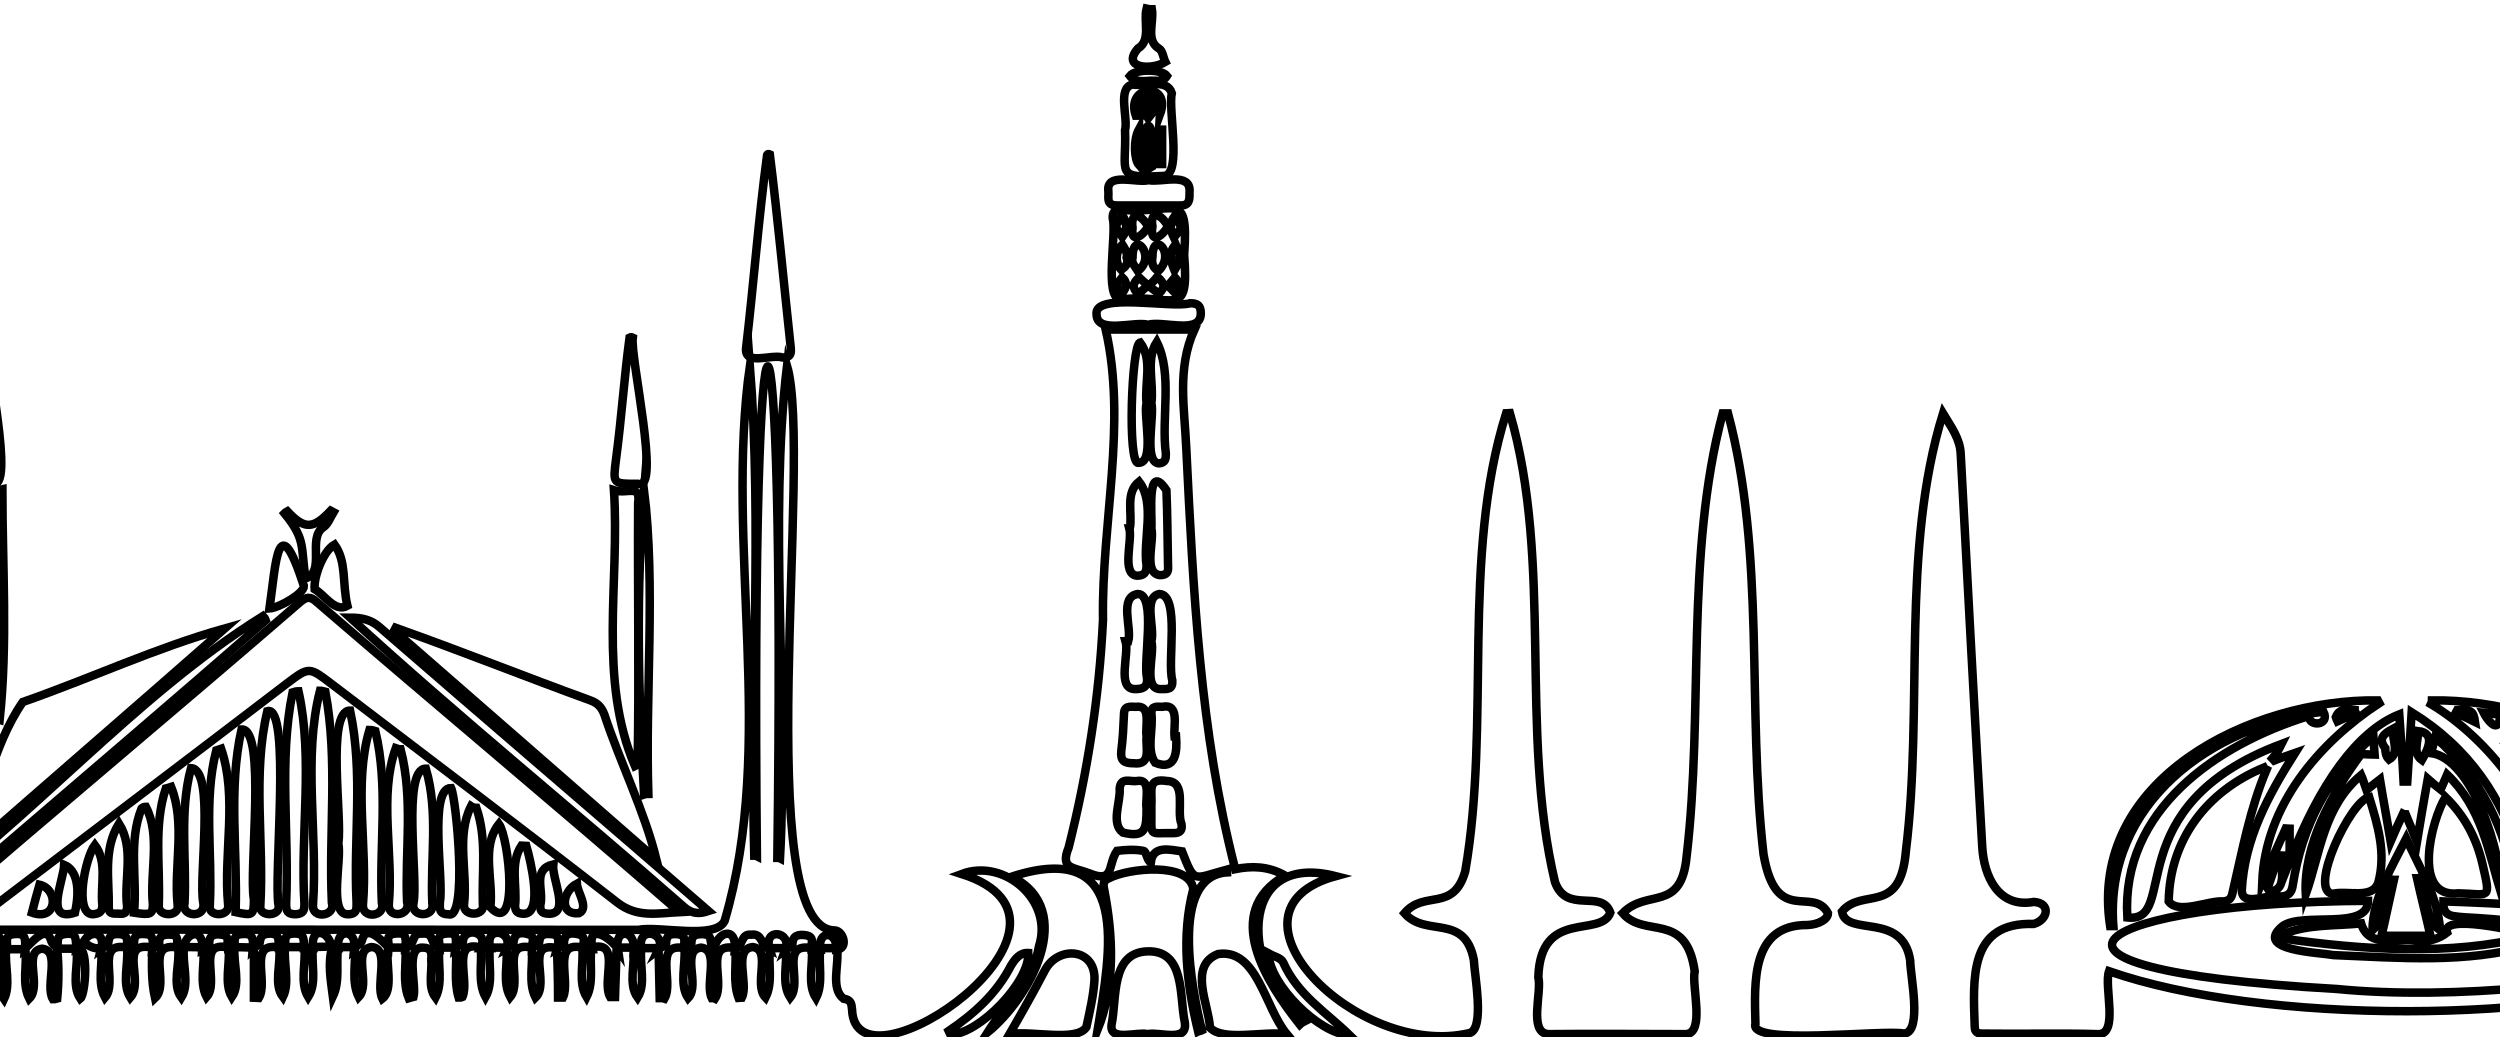 <svg width="294" height="122" viewBox="0 0 294 122" fill="none" xmlns="http://www.w3.org/2000/svg">
<path d="M-23.736 111.627C-23.609 108.783 -25.695 109.731 -26.453 111.69C-27.464 107.203 -22.977 111.374 -22.345 106.634C-17.352 86.221 -22.724 63.658 -20.007 42.992C-17.921 60.941 -20.007 81.86 -19.312 100.757C-19.122 100.757 -18.996 100.757 -18.806 100.757C-19.817 24.095 -15.836 24.158 -16.594 100.757C-16.468 100.757 -16.341 100.757 -16.215 100.757C-15.899 82.05 -16.215 63.279 -16.088 44.572C-15.962 42.234 -14.635 42.866 -15.14 44.572C-13.687 55.632 -18.932 106.698 -10.906 109.352C17.787 109.289 46.416 109.352 75.046 109.352C77.511 108.846 84.21 110.553 85.221 108.278C91.352 87.485 85.221 64.164 88.192 42.929C89.645 61.826 88.192 81.481 88.697 100.63C88.824 100.63 88.887 100.63 89.013 100.694C88.255 22.958 92.426 24.727 91.415 100.883C91.541 100.883 91.604 100.883 91.731 100.946C92.742 81.923 90.404 61.257 92.552 42.992C95.649 53.483 88.065 109.415 98.177 109.415C99.188 109.478 99.82 111.564 98.367 111.69C98.493 109.415 96.091 109.352 96.471 111.69C96.091 111.69 95.776 111.69 95.396 111.69C95.333 111.058 95.902 110.174 94.764 109.984C93.88 109.858 93.184 109.984 93.184 111.122C93.184 111.311 92.615 111.501 92.363 111.69C93.184 109.478 89.645 109.036 90.53 111.69C89.392 111.122 89.708 109.731 88.318 109.921C87.117 109.794 87.433 111.185 86.422 111.627C86.612 108.846 84.336 109.542 83.957 111.69C83.262 110.869 84.02 109.921 82.63 109.858C81.808 109.858 81.303 109.984 81.303 110.995C81.303 111.185 80.797 111.374 80.481 111.564C80.355 110.869 80.86 109.984 79.66 109.858C78.775 109.794 78.332 109.984 78.332 110.995C78.332 111.185 77.764 111.374 77.448 111.627C78.332 109.794 75.362 108.91 75.362 111.058C75.362 111.248 74.793 111.374 74.54 111.564C74.667 109.289 72.265 109.162 72.644 111.564C71.76 110.237 68.979 108.404 69.674 111.627C69.295 111.627 68.916 111.627 68.536 111.564C68.536 110.932 69.042 110.11 67.968 109.858C67.083 109.668 66.324 109.731 66.324 110.995C66.324 111.185 65.819 111.374 65.503 111.564C65.692 110.869 65.882 109.921 64.871 109.858C64.176 109.794 63.48 109.794 63.417 110.806C63.417 111.058 62.848 111.311 62.532 111.501C62.532 110.932 63.038 110.11 62.09 109.858C61.268 109.605 60.447 109.668 60.384 110.932C60.384 111.122 59.878 111.311 59.562 111.501C60.384 109.415 56.908 108.783 57.666 111.501C57.287 111.501 56.908 111.501 56.528 111.501C57.54 109.478 54.506 108.973 54.443 110.742C54.443 110.995 53.874 111.248 53.558 111.501C53.748 109.984 53.558 109.668 52.42 109.794C51.22 109.921 51.725 110.806 51.725 111.501C50.398 110.932 51.22 109.668 49.64 109.794C48.249 109.731 49.008 110.995 47.68 111.501C47.807 109.984 47.617 109.668 46.48 109.794C45.216 109.921 45.784 110.806 45.721 111.438C44.963 110.679 43.067 108.53 42.561 110.616C42.498 110.932 41.992 111.185 41.676 111.501C41.929 109.226 39.464 109.162 39.78 111.501C39.528 111.501 39.275 111.438 39.022 111.438C38.643 109.289 36.494 108.973 36.81 111.501C36.431 111.501 36.115 111.501 35.736 111.501C35.799 109.984 35.546 109.731 34.408 109.794C33.208 109.921 33.65 110.806 33.523 111.501C33.271 111.501 33.018 111.501 32.765 111.501C32.702 110.806 33.018 109.858 31.88 109.794C31.122 109.794 30.616 109.921 30.553 110.869C30.553 111.122 29.984 111.311 29.732 111.564C29.858 110.047 29.542 109.731 28.341 109.858C27.204 109.984 27.772 110.932 27.52 111.501C27.267 111.501 27.014 111.501 26.761 111.564C26.635 110.932 27.14 110.047 26.066 109.921C25.244 109.794 24.549 109.921 24.612 111.058C24.612 111.248 24.107 111.438 23.791 111.627C23.98 108.973 21.768 109.605 21.579 111.564C21.326 111.564 21.073 111.564 20.884 111.564C20.694 110.932 21.2 109.984 20.125 109.921C19.304 109.858 18.608 109.984 18.735 111.058C18.735 111.185 18.229 111.374 17.913 111.564C17.976 110.869 18.166 109.921 17.155 109.858C16.396 109.794 15.764 109.794 15.764 110.869C15.764 111.058 15.259 111.311 14.943 111.564C14.88 110.869 15.259 109.984 14.121 109.858C13.3 109.794 12.794 109.921 12.731 110.932C12.731 111.185 12.162 111.374 11.909 111.564C12.415 109.668 10.708 109.226 9.824 110.742C10.456 111.311 11.088 111.627 11.909 111.501C12.099 113.397 11.403 115.546 12.351 117.315C13.931 115.482 11.088 110.679 14.943 111.438C15.132 113.334 14.311 115.672 15.322 117.315C17.028 115.356 13.805 110.616 17.913 111.438C17.85 113.397 17.787 115.356 18.229 117.378C20.062 115.672 16.902 110.679 20.947 111.438C21.2 113.334 20.188 115.735 21.326 117.315C22.337 115.672 21.389 113.334 21.642 111.374C22.4 111.374 23.159 111.374 23.917 111.438C24.107 113.334 23.412 115.546 24.296 117.252C25.876 115.482 22.969 110.553 26.887 111.438C27.077 113.334 26.319 115.609 27.267 117.252C28.341 115.672 27.393 113.27 27.583 111.374C28.341 111.374 29.1 111.438 29.858 111.438C29.858 113.397 29.858 115.356 29.858 117.315C30.048 117.315 30.237 117.378 30.427 117.378C31.628 115.419 29.1 110.679 32.828 111.438C33.081 113.334 32.133 115.735 33.271 117.252C34.092 115.546 33.334 113.334 33.523 111.374C34.282 111.374 35.04 111.374 35.799 111.374C35.988 113.334 35.23 115.546 36.241 117.252C37.316 115.546 36.557 113.334 36.81 111.374C37.568 111.374 38.327 111.311 39.085 111.311C38.516 113.27 38.896 115.23 39.148 117.189C40.033 115.293 39.464 113.27 39.78 111.374C40.412 111.374 41.108 111.374 41.74 111.374C41.866 113.334 41.297 115.419 42.182 117.252C43.636 115.735 41.36 111.69 43.699 111.374C45.911 111.501 44.141 115.798 44.963 117.442C46.353 116.367 45.279 113.144 45.658 111.438C46.353 111.438 46.985 111.438 47.68 111.438C47.807 113.397 47.301 115.482 48.06 117.378C48.249 117.315 48.439 117.315 48.628 117.252C49.008 115.798 47.617 111.374 49.703 111.438C50.777 111.438 50.777 112.133 50.714 112.828C50.84 114.345 50.272 116.051 51.22 117.315C52.104 115.546 51.472 113.397 51.662 111.438C52.294 111.438 52.989 111.438 53.621 111.438C53.748 113.397 53.368 115.419 53.937 117.315C54.064 117.315 54.253 117.315 54.38 117.252C55.264 115.293 52.989 110.426 56.528 111.438C56.718 113.334 56.149 115.482 57.097 117.252C58.045 115.546 57.413 113.334 57.603 111.438C58.235 111.438 58.867 111.438 59.562 111.438C59.752 113.334 59.056 115.482 60.004 117.252C61.521 115.419 58.74 110.616 62.532 111.438C62.722 113.334 62.09 115.546 62.975 117.315C64.744 115.609 61.584 110.616 65.503 111.501C65.566 113.46 65.629 115.356 65.629 117.315C65.819 117.315 66.008 117.315 66.198 117.315C67.146 115.356 64.871 110.616 68.473 111.438C68.663 113.397 67.968 115.546 68.979 117.252C69.864 115.482 69.295 113.397 69.548 111.438C73.15 110.49 70.685 115.356 71.76 117.252C71.949 117.252 72.139 117.252 72.328 117.252C72.392 115.293 72.455 113.334 72.518 111.438C73.15 111.438 73.845 111.438 74.477 111.438C74.73 113.334 73.845 115.735 74.983 117.315C75.994 115.672 75.172 113.46 75.425 111.501C76.247 111.501 76.816 111.501 77.448 111.501C77.511 113.46 77.511 115.419 77.574 117.378C77.764 117.378 77.953 117.378 78.143 117.442C79.28 115.482 76.816 110.806 80.481 111.501C80.671 113.397 79.849 115.735 80.924 117.378C82.377 115.862 80.039 111.754 82.44 111.438C84.652 111.69 82.883 115.735 83.704 117.378C83.831 117.378 83.957 117.378 84.084 117.442C85.348 115.482 82.693 110.742 86.485 111.501C86.612 113.46 86.169 115.546 86.864 117.378C86.991 117.378 87.117 117.315 87.244 117.315C88.065 115.672 86.169 111.627 88.508 111.374C90.783 111.627 88.571 115.798 90.024 117.315C90.909 115.546 90.34 113.46 90.53 111.501C91.162 111.501 91.794 111.501 92.426 111.501C92.616 113.397 91.857 115.609 92.932 117.315C94.448 115.419 91.604 110.806 95.46 111.501C95.649 113.46 94.891 115.672 95.965 117.378C96.85 115.609 96.218 113.46 96.471 111.501C97.103 111.501 97.798 111.501 98.43 111.501C98.746 113.334 97.608 116.178 99.188 117.442C100.073 117.568 100.136 118.01 100.2 118.706C100.579 129.576 131.104 108.53 113.092 102.779C118.148 100.883 123.9 105.939 122.193 111.248C121.498 115.419 118.212 118.137 116.126 121.423C121.056 117.442 126.87 107.014 118.97 103.095C133.19 98.482 130.599 111.88 129.082 121.107C131.168 115.862 130.915 110.047 129.84 104.549C129.714 103.917 129.777 103.538 130.409 103.285C132.684 102.084 139.889 101.326 140.332 104.549C138.878 110.11 139.573 115.798 140.9 121.297C141.027 121.234 141.216 121.234 141.343 121.17C140.205 116.557 137.424 103.032 144.313 102.59C144.313 102.463 144.25 102.4 144.25 102.274C140.268 103.348 140.521 103.98 139.004 100.125C137.614 99.935 135.592 99.366 135.339 101.389C134.896 101.326 134.833 100.062 134.454 100.062C133.443 99.872 132.368 99.935 131.357 100.062C130.22 101.705 131.104 103.917 128.134 102.716C126.175 101.958 124.658 102.21 125.669 99.682C127.881 90.898 129.272 81.986 129.714 72.886C129.524 61.573 132.558 49.818 130.03 38.758C133.38 38.758 136.919 38.758 140.458 38.758C138.372 43.371 139.32 48.111 139.51 52.788C140.332 69.41 141.09 86.031 145.261 102.21C147.157 101.831 149.116 101.831 151.139 102.969C143.555 107.266 148.99 115.609 152.845 120.475C152.972 120.349 153.161 120.222 153.288 120.159C146.083 114.534 145.198 99.998 157.08 103.032C142.291 107.077 159.544 124.646 172.816 121.486C174.649 120.981 173.385 114.598 173.322 112.891C172.248 107.33 167.697 110.3 165.169 107.393C167.508 104.612 170.92 107.33 172.311 102.463C175.344 84.894 171.805 65.618 177.114 48.617C177.24 48.617 177.43 48.554 177.556 48.554C182.676 66.186 178.631 85.905 182.865 103.727C184.256 107.582 188.364 104.486 189.375 107.33C188.237 110.363 181.159 106.761 180.906 114.914C181.348 116.683 179.705 121.486 182.107 121.613C187.479 121.55 192.851 121.613 198.223 121.613C200.561 121.55 198.918 115.988 199.297 114.218C198.286 107.077 193.42 110.426 190.828 107.393C193.736 104.422 197.717 107.393 198.349 100.694C200.372 83.503 198.16 65.302 202.584 48.617C202.773 48.617 202.963 48.617 203.216 48.617C207.64 65.238 205.428 83.314 207.387 100.441C208.84 109.036 213.201 104.106 214.971 107.393C214.971 108.088 213.896 108.72 212.569 108.783C205.933 108.72 206.312 115.482 206.439 120.412C205.617 123.003 221.48 121.044 223.945 121.55C226.094 121.297 224.64 114.724 224.64 112.954C223.756 107.14 217.12 110.237 216.614 107.203C219.016 104.296 223.503 107.772 224.135 100.062C226.22 83.124 223.503 64.796 228.496 48.617C229.444 50.197 230.518 51.587 230.581 53.42C231.403 68.778 232.224 84.198 233.109 99.556C233.299 103.032 235.005 106.824 239.176 106.066C241.199 106.192 240.883 108.151 239.176 108.657C231.529 108.404 232.035 115.04 232.224 120.728C232.224 121.613 232.856 121.55 233.425 121.55C237.849 121.613 242.273 121.486 246.697 121.613C249.225 121.739 247.392 115.988 248.024 114.218C265.973 120.475 300.164 120.538 317.987 114.092C317.987 115.988 317.987 117.821 317.987 119.717C317.987 121.613 317.987 121.613 319.946 121.613C330.627 121.613 341.308 121.613 351.988 121.613C351.988 124.33 351.988 126.922 351.988 129.576C48.755 129.576 -254.416 129.576 -557.776 129.576C-557.333 127.617 -558.976 121.802 -556.512 121.613C-546.968 121.55 -537.425 121.55 -527.819 121.613C-526.555 121.613 -526.176 121.17 -526.112 119.97C-525.48 111.501 -524.785 103.032 -524.153 94.5C-523.458 92.351 -524.343 81.544 -522.257 81.734C-520.614 81.481 -521.056 82.429 -520.361 83.566C-519.224 81.354 -519.919 81.67 -517.707 81.734C-517.264 82.302 -517.264 82.934 -517.012 83.566C-516.759 82.05 -515.368 81.165 -514.104 82.366C-513.978 82.682 -514.041 83.314 -513.599 83.63C-513.409 83.503 -513.093 83.314 -513.156 83.187C-513.22 81.228 -511.892 81.797 -510.755 81.86C-510.755 82.555 -510.692 83.124 -510.186 83.566C-509.238 82.618 -510.186 81.544 -508.29 81.734C-505.888 82.302 -508.353 87.611 -506.394 89.191C-505.383 88.37 -506.078 87.106 -504.498 87.295C-503.044 87.106 -503.55 88.243 -502.855 89.128C-502.096 88.18 -502.665 87.106 -501.085 87.295C-499.695 86.979 -500.011 88.243 -499.442 89.128C-498.557 88.117 -499.252 87.106 -497.546 87.295C-496.219 87.042 -496.661 88.37 -496.029 89.128C-495.271 88.306 -495.65 87.042 -494.196 87.295C-492.869 87.042 -493.122 88.306 -492.49 89.128C-491.668 88.117 -492.364 87.106 -490.72 87.295C-489.267 87.042 -489.899 88.37 -489.14 89.191C-488.129 88.686 -489.14 87.232 -487.624 87.358C-486.739 87.422 -485.791 87.232 -485.728 88.559C-485.159 83.693 -488.445 70.042 -479.724 76.109C-479.218 76.488 -479.092 77.246 -479.218 77.815C-478.712 83.187 -485.222 74.908 -485.159 80.343C-485.032 83.124 -485.096 85.905 -484.906 88.749C-484.59 87.358 -483.768 87.232 -482.568 87.422C-482.315 88.054 -482.125 88.559 -481.872 89.191C-481.493 87.674 -480.229 86.916 -478.902 87.927C-478.902 88.306 -478.712 88.875 -478.333 89.254C-477.512 88.433 -478.27 87.232 -476.627 87.358C-475.173 87.232 -475.742 88.433 -474.984 89.254C-474.036 88.306 -474.857 87.232 -473.088 87.422C-471.697 87.232 -472.14 88.496 -471.444 89.254C-470.749 88.496 -471.192 87.169 -469.801 87.422C-468.221 87.232 -468.916 88.433 -468.032 89.254C-467.4 88.37 -467.779 87.169 -466.388 87.422C-464.808 87.169 -465.377 88.496 -464.492 89.318C-462.407 87.864 -465.124 82.113 -462.533 81.86C-460.89 81.67 -461.522 82.745 -460.764 83.693C-459.942 82.745 -460.448 81.607 -458.868 81.86C-457.414 81.67 -457.983 82.934 -457.288 83.693C-456.592 82.871 -457.098 81.67 -455.644 81.86C-454.191 81.67 -454.633 82.871 -453.875 83.756C-453.18 82.998 -453.622 81.67 -452.295 81.923C-450.588 81.797 -451.284 82.682 -450.525 83.756C-450.336 83.503 -450.02 83.25 -450.02 82.998C-450.146 81.354 -447.302 81.607 -447.618 83.124C-446.607 95.701 -445.722 108.341 -444.584 120.918C-443.51 122.624 -440.603 121.423 -438.833 121.739C-434.536 120.728 -439.971 115.293 -432.64 115.672C-425.056 115.798 -417.472 115.735 -409.951 115.735C-405.653 115.419 -408.56 120.349 -405.464 121.739C-406.222 117.884 -408.687 114.282 -408.181 110.047C-408.371 107.772 -400.155 109.478 -398.259 108.973C-395.604 108.846 -397.943 119.338 -396.868 121.613C-396.742 121.613 -396.616 121.613 -396.489 121.613C-395.857 103.601 -396.742 85.146 -396.426 67.324C-394.72 68.588 -394.593 69.157 -395.352 70.547C-395.92 72.949 -395.478 75.414 -395.604 78.005C-391.307 78.321 -386.946 78.005 -382.648 78.068C-381.005 78.068 -381.005 78.005 -381.005 76.425C-381.195 75.098 -381.005 73.518 -379.678 72.886C-377.529 72.38 -377.972 75.73 -377.845 77.057C-378.793 79.079 -365.016 77.878 -363.246 77.878C-363.372 75.477 -362.993 73.012 -363.372 70.737C-364.573 69.473 -363.941 68.462 -362.93 67.45C-361.476 68.651 -361.413 68.967 -362.235 70.547C-362.74 87.422 -362.551 104.549 -362.361 121.486C-362.235 121.486 -362.045 121.486 -361.919 121.486C-361.034 119.211 -363.246 108.404 -360.528 108.846C-358.632 109.352 -350.669 107.709 -350.669 109.858C-350.985 111.69 -350.164 114.092 -351.301 115.609C-353.071 116.999 -352.376 119.464 -353.26 121.36C-350.29 120.854 -353.324 115.356 -349.152 115.609C-341 115.609 -332.847 115.609 -324.694 115.609C-320.144 115.419 -323.683 121.17 -319.764 121.613C-317.995 121.234 -313.002 122.877 -313.128 120.286C-313.192 116.304 -313.065 112.322 -313.128 108.404C-313.318 106.634 -311.928 106.887 -310.664 106.95C-307.756 107.456 -309.968 104.422 -307.946 104.422C-302.448 105.054 -307.63 101.452 -303.206 101.389C-303.332 100.251 -304.28 98.734 -302.321 98.861C-301.752 97.976 -301.31 97.344 -300.868 96.649C-302.068 96.143 -302.005 96.206 -301.12 95.322C-301.436 91.403 -300.236 86.979 -301.626 83.25C-304.028 80.912 -302.384 75.919 -303.143 72.696C-304.028 70.358 -306.366 69.346 -306.935 66.629C-305.102 67.071 -303.712 67.387 -302.321 67.766C-302.258 67.64 -302.132 67.577 -302.068 67.45C-302.574 66.566 -303.016 65.681 -303.522 64.796C-303.206 64.543 -302.89 64.29 -302.637 64.038C-302.764 63.974 -302.89 63.974 -303.016 63.911C-303.206 61.889 -302.384 61.636 -300.552 61.32C-300.931 60.562 -301.247 59.803 -301.626 58.982C-300.488 58.539 -299.161 59.108 -298.529 57.654C-298.15 56.896 -297.076 56.959 -296.57 57.781C-296.128 58.476 -295.938 58.666 -295.053 58.223C-294.358 57.844 -293.284 58.034 -292.209 57.97C-293.789 45.204 -285.384 50.07 -282.16 39.326C-279.822 49.881 -271.29 44.698 -272.112 57.781C-271.859 58.16 -270.595 57.844 -269.963 58.16C-268.952 58.666 -268.32 58.476 -267.688 57.528C-265.855 56.833 -265.981 59.361 -263.516 58.918C-263.327 58.918 -263.137 59.045 -262.884 59.171C-266.171 63.09 -259.535 60.498 -261.873 64.038C-260.23 65.491 -262.379 66.376 -262.505 67.893C-260.925 67.577 -259.598 67.008 -258.018 67.008C-257.892 68.904 -259.851 70.042 -260.736 71.558C-262.189 74.529 -261.304 78.321 -261.747 81.607C-264.528 85.399 -262.821 89.697 -263.516 93.994C-264.464 96.206 -260.988 95.195 -263.58 97.028C-262.316 100.441 -260.42 97.85 -261.241 101.515C-257.323 101.705 -260.988 104.612 -258.018 104.675C-253.657 103.98 -256.944 107.203 -254.1 107.203C-251.319 107.203 -251.319 107.203 -251.319 109.921C-251.319 113.46 -251.256 116.999 -251.319 120.602C-251.508 122.687 -248.917 121.802 -247.653 121.866C-247.843 120.412 -246.073 120.286 -245.757 119.085C-244.683 117.505 -241.207 119.78 -240.764 117.505C-239.121 106.698 -237.415 95.89 -235.772 85.083C-235.392 82.998 -229.325 84.641 -227.429 84.135C-225.533 84.262 -227.872 87.169 -225.091 86.853C-218.644 86.79 -212.198 86.79 -205.752 86.853C-202.908 87.232 -205.436 83.946 -203.034 84.135C-200.822 84.767 -195.387 82.682 -194.944 85.589C-193.364 96.143 -191.721 106.698 -190.078 117.315C-189.952 118.263 -189.509 118.706 -188.498 118.579C-187.171 118.706 -185.528 118.01 -184.769 119.59C-184.39 120.349 -183.379 120.918 -183.126 121.929C-181.609 121.739 -175.542 123.13 -176.174 120.665C-176.616 110.363 -175.479 99.935 -176.174 89.76C-173.836 89.76 -171.434 89.76 -169.285 89.76C-169.475 91.34 -169.98 92.983 -169.791 94.5C-168.274 103.474 -170.549 113.397 -168.843 121.929C-167.642 117.505 -170.233 101.199 -167.516 99.177C-166.315 99.24 -166.568 100.378 -166.757 101.326C-166.315 101.326 -165.936 101.389 -165.493 101.389C-166.378 98.355 -162.712 98.229 -163.787 101.262C-163.281 101.326 -162.902 101.326 -162.396 101.389C-163.408 98.418 -159.552 98.229 -160.69 101.262C-160.184 101.326 -159.868 101.326 -159.426 101.389C-160.058 98.292 -156.708 98.355 -157.656 101.326C-157.151 101.326 -156.772 101.326 -156.266 101.326C-157.277 98.418 -153.548 98.355 -154.56 101.326C-154.054 101.326 -153.675 101.326 -153.548 101.326C-152.853 98.545 -151.905 98.292 -151.147 101.326C-151.084 101.326 -150.704 101.326 -150.578 101.326C-149.756 98.861 -149.061 98.229 -148.176 101.073C-148.303 101.199 -148.366 101.262 -148.492 101.389C-148.113 101.389 -147.671 101.452 -147.228 101.515C-147.924 98.482 -144.827 98.355 -145.396 101.389C-144.953 101.389 -144.574 101.389 -144.448 101.389C-143.752 98.798 -142.804 98.418 -142.109 101.136C-142.172 101.199 -142.299 101.326 -142.362 101.389C-141.983 101.452 -141.604 101.452 -141.161 101.515C-141.793 98.482 -138.38 98.418 -139.392 101.452C-138.886 101.452 -138.57 101.515 -138.191 101.515C-138.254 101.389 -138.38 101.326 -138.444 101.199C-137.496 98.545 -135.852 98.671 -136.232 101.389C-135.789 101.389 -135.41 101.389 -135.347 101.389C-134.525 98.608 -133.64 98.418 -132.882 101.389C-132.819 101.389 -132.44 101.389 -131.934 101.389C-132.756 98.482 -129.28 98.482 -130.228 101.452C-129.722 101.452 -129.343 101.515 -128.837 101.515C-129.785 98.482 -126.246 98.482 -127.131 101.452C-126.688 101.452 -126.309 101.452 -125.74 101.452C-126.309 100.378 -125.488 99.935 -124.856 99.24C-123.339 100.251 -123.971 101.831 -123.971 103.348C-123.908 109.478 -124.097 115.609 -123.908 121.739C-123.781 121.739 -123.655 121.739 -123.592 121.802C-123.465 110.174 -123.086 98.292 -123.718 86.726C-123.844 83.63 -124.982 82.176 -121.759 80.406C-120.368 81.418 -118.788 82.302 -119.736 84.262C-120.432 96.522 -120.242 109.478 -120.052 121.992C-119.926 121.992 -119.8 122.055 -119.673 122.055C-119.041 113.081 -119.736 103.79 -119.484 94.69C-119.357 93.11 -119.863 91.34 -118.409 90.266C-117.651 90.961 -117.082 91.34 -117.524 92.541C-117.019 92.541 -116.64 92.541 -116.576 92.541C-115.755 89.697 -114.87 89.634 -114.175 92.541C-114.112 92.541 -113.669 92.541 -113.543 92.541C-112.658 89.697 -112.026 89.634 -111.078 92.541C-111.015 92.541 -110.636 92.541 -110.13 92.541C-111.015 89.634 -107.539 89.634 -108.424 92.541C-107.981 92.541 -107.602 92.541 -107.476 92.541C-106.654 89.886 -106.085 89.76 -105.327 92.541C-105.2 92.541 -104.821 92.541 -104.695 92.541C-103.873 89.57 -103.178 89.76 -102.23 92.541C-102.167 92.541 -101.788 92.541 -101.661 92.541C-100.84 89.76 -99.955 89.507 -99.26 92.541C-99.196 92.541 -98.817 92.604 -98.438 92.604C-98.248 91.656 -98.817 90.266 -97.427 90.329C-96.352 90.392 -96.289 91.403 -96.732 92.478C-96.163 92.478 -95.784 92.478 -95.278 92.478C-95.72 91.53 -94.836 91.024 -94.457 90.266C-94.141 90.708 -93.508 91.087 -93.508 91.53C-93.192 101.705 -93.635 111.88 -93.382 122.055C-93.256 122.055 -93.129 122.055 -93.003 122.118C-92.687 110.237 -92.118 97.976 -93.319 86.094C-93.129 82.176 -94.33 82.998 -91.044 80.343C-90.096 81.607 -88.263 82.05 -88.895 84.072C-90.096 96.586 -89.211 109.352 -89.337 121.992C-89.211 121.992 -89.084 121.992 -88.958 121.992C-88.516 121.044 -89.653 90.771 -87.062 101.642C-86.62 101.642 -86.24 101.642 -85.798 101.642C-86.683 98.861 -82.954 98.608 -84.155 101.578C-83.586 101.642 -83.207 101.705 -83.144 101.705C-82.196 99.05 -81.311 98.482 -80.679 101.642C-80.616 101.642 -80.236 101.705 -79.731 101.768C-80.552 98.734 -77.013 98.671 -77.961 101.642C-77.456 101.642 -77.076 101.642 -76.95 101.642C-76.192 98.734 -75.307 98.861 -74.549 101.642C-74.422 101.642 -74.043 101.642 -73.916 101.642C-73.221 99.114 -72.273 98.545 -71.578 101.389C-71.641 101.452 -71.768 101.515 -71.831 101.642C-71.452 101.705 -71.072 101.705 -70.63 101.768C-70.44 100.82 -71.009 99.43 -69.556 99.493C-68.355 99.556 -68.544 100.63 -68.797 101.642C-68.292 101.642 -67.912 101.642 -67.407 101.642C-68.292 98.798 -64.879 98.671 -65.701 101.642C-65.258 101.642 -64.879 101.642 -64.436 101.642C-65.258 98.734 -61.592 98.734 -62.73 101.642C-62.224 101.642 -61.782 101.642 -61.719 101.642C-60.897 98.798 -60.012 98.734 -59.317 101.705C-59.254 101.705 -58.875 101.768 -58.432 101.768C-58.875 99.682 -57.358 98.482 -56.6 100.757C-56.663 101.831 -56.22 101.831 -55.336 101.642C-56.22 98.798 -52.681 98.671 -53.566 101.642C-53.06 101.642 -52.681 101.642 -52.555 101.642C-51.796 98.861 -50.912 98.734 -50.153 101.642C-50.09 101.642 -49.711 101.642 -49.269 101.642C-49.964 98.734 -46.488 98.734 -47.562 101.642C-46.993 101.642 -46.677 101.642 -46.172 101.642C-46.677 100.504 -45.982 100.062 -45.224 99.43C-44.908 99.809 -44.339 100.188 -44.339 100.567C-44.149 107.772 -44.465 114.914 -44.149 122.118C-44.023 122.118 -43.896 122.118 -43.77 122.118C-43.328 113.966 -43.77 105.75 -43.581 97.597C-43.075 95.069 -42.064 92.478 -44.339 90.139C-41.558 90.139 -39.093 90.139 -36.881 90.139C-37.387 100.125 -36.312 110.869 -36.755 121.17C-36.692 122.055 -36.502 122.434 -35.554 122.434C-33.658 121.866 -28.096 123.762 -28.033 121.107C-28.412 116.873 -26.896 119.59 -25.948 117.315C-25.442 114.598 -27.085 110.869 -23.736 111.627ZM-23.736 111.627C-23.546 113.523 -24.178 115.672 -23.293 117.505C-22.282 115.735 -22.914 113.586 -22.661 111.627C-22.029 111.627 -21.397 111.627 -20.765 111.627C-20.576 113.523 -21.208 115.735 -20.323 117.442C-18.68 115.672 -21.65 110.806 -17.795 111.627C-17.605 113.586 -18.364 115.798 -17.416 117.505C-15.772 115.735 -18.743 110.806 -14.825 111.627C-14.825 113.586 -14.825 115.546 -14.825 117.505C-14.635 117.505 -14.382 117.505 -14.193 117.505C-13.56 115.609 -14.193 113.523 -13.877 111.627C-13.181 111.627 -12.549 111.627 -11.854 111.627C-11.664 113.523 -12.549 115.862 -11.412 117.505C-9.895 115.609 -12.865 110.995 -8.884 111.627C-8.884 113.586 -8.82 115.546 -8.82 117.505C-8.631 117.505 -8.504 117.568 -8.315 117.568C-7.114 115.546 -9.705 110.995 -5.913 111.627C-6.292 115.356 -6.103 117.126 -5.218 117.505C-5.218 115.546 -5.218 113.586 -5.218 111.627C-4.46 111.627 -3.701 111.69 -3.006 111.69C-3.006 113.65 -3.006 115.546 -3.006 117.505C-2.816 117.505 -2.627 117.568 -2.437 117.568C-1.11 115.672 -3.764 110.869 0.028 111.627C0.28 113.523 -0.668 115.925 0.47 117.505C1.292 115.798 0.533 113.586 0.723 111.627C1.481 111.627 2.24 111.627 2.998 111.627C3.188 113.586 2.556 115.672 3.44 117.442C4.957 115.925 2.619 111.88 4.957 111.564C7.169 111.817 5.273 115.925 6.221 117.505C6.411 117.505 6.537 117.505 6.727 117.442C6.916 115.482 6.916 113.523 6.727 111.564C7.485 111.564 8.244 111.564 9.002 111.564C9.255 113.46 8.37 115.798 9.444 117.442C10.076 116.936 10.519 110.742 8.939 111.564C9.002 109.984 8.749 109.668 7.548 109.858C6.474 110.047 6.916 110.932 6.727 111.501C6.474 111.248 6.095 110.932 6.032 110.679C5.463 108.594 3.756 110.869 2.935 111.564C3.061 110.047 2.808 109.731 1.608 109.858C0.407 109.984 0.976 110.932 0.786 111.564C0.533 111.564 0.28 111.564 0.028 111.564C-0.162 110.995 0.47 110.047 -0.668 109.921C-1.489 109.794 -2.121 109.921 -2.184 110.995C-2.184 111.185 -2.69 111.374 -3.006 111.564C-2.564 108.846 -5.028 109.478 -5.218 111.501C-5.471 111.501 -5.724 111.501 -5.976 111.501C-6.04 110.806 -5.66 109.858 -6.798 109.794C-7.556 109.794 -8.188 109.794 -8.188 110.869C-8.188 111.058 -8.757 111.311 -9.01 111.501C-9.01 110.869 -8.568 110.047 -9.642 109.858C-10.464 109.731 -11.222 109.794 -11.222 110.932C-11.222 111.122 -11.728 111.311 -11.98 111.501C-11.98 109.415 -14.508 108.846 -13.94 111.501C-14.319 111.501 -14.635 111.501 -15.014 111.501C-14.951 110.806 -14.698 109.858 -15.773 109.794C-16.531 109.731 -17.163 109.794 -17.163 110.806C-17.163 111.058 -17.669 111.248 -17.985 111.501C-18.048 110.806 -17.668 109.858 -18.743 109.794C-19.564 109.731 -20.07 109.921 -20.133 110.869C-20.133 111.122 -20.702 111.311 -20.955 111.501C-20.828 109.162 -23.293 109.099 -22.788 111.501C-23.04 111.69 -23.42 111.69 -23.736 111.627ZM-485.412 121.613C-479.344 121.613 -473.34 121.613 -467.273 121.613C-464.745 121.613 -465.124 121.676 -465.061 119.527C-464.872 113.776 -464.682 108.025 -464.429 102.337C-464.429 100.378 -467.4 100.757 -468.727 100.188C-480.988 97.66 -493.185 97.786 -505.32 101.01C-507.911 101.01 -505.256 117.126 -505.825 120.159C-507.216 123.256 -488.192 120.981 -485.412 121.613ZM-271.227 96.586C-271.796 96.586 -272.175 95.954 -271.985 95.574C-270.595 95.006 -270.974 94.247 -271.606 93.362C-271.353 90.076 -270.911 86.726 -271.732 83.377C-273.628 82.618 -272.301 79.964 -274.197 79.142C-274.26 79.079 -274.197 78.826 -274.26 78.7C-275.904 70.61 -287.596 69.978 -289.997 77.815C-290.25 78.574 -290.06 79.585 -291.198 79.838C-292.02 84.198 -294.611 85.336 -292.904 90.898C-291.64 94.374 -295.18 93.678 -292.272 95.954C-292.652 96.27 -292.968 96.522 -293.41 96.649C-292.715 97.407 -292.209 98.545 -291.261 98.924C-289.365 98.545 -279.822 100.504 -283.424 96.649C-282.35 96.206 -282.666 95.511 -283.361 94.5C-282.413 94.563 -281.844 94.563 -281.276 94.563C-281.212 94.69 -281.149 94.753 -281.149 94.879C-281.908 95.638 -281.844 96.206 -280.96 96.649C-281.592 97.66 -282.224 99.05 -280.391 98.987C-277.231 98.418 -272.301 100.567 -271.227 96.586ZM-388.336 111.501C-388.589 126.416 -389.727 120.475 -371.968 121.676C-370.767 121.676 -370.388 121.36 -370.388 120.159C-370.451 114.534 -370.451 108.91 -370.388 103.348C-370.83 96.333 -381.132 93.994 -385.872 98.545C-389.98 101.452 -387.831 107.203 -388.336 111.501ZM-209.544 113.334C-210.049 106.824 -210.934 99.43 -215.421 94.437C-218.834 96.206 -223.7 117.189 -220.098 118.2C-216.938 118.2 -213.841 118.137 -210.681 118.137C-208.532 118.01 -209.923 114.787 -209.544 113.334ZM-103.241 113.27C-103.684 109.921 -101.598 103.601 -106.338 102.969C-107.918 102.906 -109.498 104.486 -109.561 106.318C-109.056 108.72 -110.888 121.992 -108.487 121.676C-100.46 122.182 -104 120.286 -103.241 113.27ZM134.96 121.613C136.413 121.297 139.763 122.687 139.32 120.159C138.688 117.126 139.384 111.754 134.96 111.88C130.599 112.006 131.357 117.378 130.725 120.475C130.409 122.561 133.696 121.297 134.96 121.613ZM151.328 121.613C148.737 118.516 147.852 111.501 143.239 112.196C139.7 113.586 142.164 118.137 142.291 120.854C143.871 122.498 148.548 121.234 151.328 121.613ZM118.717 121.613C121.308 121.17 126.617 122.561 127.755 120.791C128.134 119.022 128.576 117.189 128.703 115.356C128.956 111.501 124.468 111.122 122.888 114.092C121.498 116.746 120.36 118.769 118.717 121.613ZM-98.754 112.449C-98.375 115.356 -99.576 119.022 -98.185 121.55C-96.605 116.62 -98.059 110.363 -97.617 105.054C-97.933 99.619 -105.011 94.816 -109.94 97.913C-113.227 99.809 -115.439 102.21 -115.249 106.382C-114.554 111.185 -116.197 117.189 -114.617 121.55C-113.1 116.999 -114.428 110.742 -114.048 105.75C-112.721 93.868 -95.784 95.258 -98.754 112.449ZM-265.349 95.069C-267.119 90.645 -263.264 85.778 -267.308 82.239C-271.227 85.21 -268.067 90.013 -269.268 93.931C-269.773 95.195 -268.825 95.069 -267.94 95.89C-268.509 96.143 -268.952 96.396 -269.268 96.522C-268.13 99.493 -266.676 99.43 -265.476 96.649C-265.792 96.333 -266.108 96.017 -266.424 95.764C-266.108 95.574 -265.792 95.385 -265.349 95.069ZM-295.18 96.586C-296.38 96.08 -296.38 96.143 -295.369 95.195C-295.116 95.006 -295.053 94.247 -295.243 93.994C-296.823 90.329 -292.841 85.083 -297.139 82.302C-301.12 85.526 -297.392 90.961 -299.098 95.069C-298.592 95.385 -298.276 95.574 -297.96 95.764C-298.276 96.08 -298.656 96.396 -298.972 96.649C-298.024 99.556 -296.191 99.43 -295.18 96.586ZM-47.941 118.137C-47.183 113.144 -51.733 108.341 -53.44 115.356C-53.124 116.936 -54.577 121.55 -52.428 121.676C-48.826 121.486 -47.436 122.624 -47.941 118.137ZM-69.303 117.947C-69.808 122.624 -68.418 121.55 -64.626 121.55C-62.856 120.918 -64.12 116.241 -63.931 114.534C-66.143 108.404 -70.188 113.839 -69.303 117.947ZM-85.356 117.884C-85.292 117.884 -85.229 117.884 -85.166 117.884C-85.672 122.182 -84.281 121.613 -80.679 121.613C-78.909 122.245 -79.541 114.787 -80.047 113.902C-83.017 108.973 -85.545 114.534 -85.356 117.884ZM-77.266 118.263C-77.898 122.434 -75.623 121.676 -72.526 121.613C-70.82 120.665 -72.084 116.557 -71.957 114.724C-74.232 108.025 -77.961 114.155 -77.266 118.263ZM-55.904 118.01H-55.968C-55.083 114.218 -58.559 108.467 -61.15 114.345C-61.34 115.609 -62.224 121.739 -60.518 121.613C-57.042 121.613 -55.399 122.308 -55.904 118.01ZM-127.826 118.2C-127.636 114.914 -130.038 108.846 -133.072 114.029C-133.83 115.672 -133.324 117.821 -133.451 119.654C-133.451 121.676 -133.451 121.676 -131.428 121.676C-128.016 121.613 -128.016 121.613 -127.826 118.2ZM-143.436 118.2C-142.741 113.27 -147.228 108.214 -148.808 115.546C-148.998 116.873 -148.872 118.263 -148.872 119.59C-148.872 121.613 -148.872 121.613 -146.849 121.613C-143.436 121.613 -143.436 121.613 -143.436 118.2ZM-135.536 118.2C-135.41 115.166 -137.496 108.846 -140.592 113.713C-141.604 115.735 -140.908 118.326 -141.161 120.538C-141.288 121.929 -139.96 121.55 -139.076 121.613C-135.726 121.613 -135.726 121.613 -135.536 118.2ZM-164.545 118.074C-164.356 121.676 -164.356 121.676 -160.816 121.676C-157.53 122.561 -159.489 116.051 -159.363 114.155C-159.489 113.018 -160.437 111.943 -161.638 111.88C-164.545 112.006 -164.166 115.925 -164.545 118.074ZM-156.772 117.947C-156.708 117.947 -156.645 117.947 -156.582 117.947C-156.329 119.085 -157.34 121.613 -155.634 121.613C-154.307 121.36 -152.095 122.245 -151.21 120.981C-151.273 118.706 -151.21 116.367 -151.589 114.155C-154.18 108.783 -157.088 114.408 -156.772 117.947ZM135.402 75.414C135.844 76.93 134.264 81.165 136.603 81.038C137.298 81.038 137.93 81.102 137.867 80.027C137.235 77.878 138.815 69.978 136.35 69.852C134.391 70.231 135.844 73.897 135.402 75.414ZM132.684 75.414C132.558 75.414 132.432 75.414 132.368 75.414C132.811 76.93 131.294 80.975 133.443 81.038C134.391 81.038 134.96 80.849 134.896 79.774C134.391 77.815 136.034 69.915 133.822 69.852C131.547 70.168 133.127 73.834 132.684 75.414ZM-458.804 114.092C-458.994 112.891 -458.109 110.426 -460.068 110.679C-460.89 110.553 -462.028 110.806 -462.217 111.69C-462.028 113.46 -463.039 116.241 -461.459 117.442C-458.615 118.2 -458.804 116.367 -458.804 114.092ZM134.833 47.416C134.58 45.078 135.592 42.297 134.075 40.274C133.064 40.527 132.558 54.747 133.885 54.431C135.844 54.431 134.454 48.933 134.833 47.416ZM135.402 47.416C135.781 48.933 134.454 54.368 136.287 54.494C137.045 54.431 137.108 53.989 137.108 53.357C136.54 49.122 137.93 44.003 136.034 40.211C134.707 42.297 135.718 45.078 135.402 47.416ZM135.402 62.142C135.781 63.658 134.391 67.387 136.413 67.64C137.235 67.64 137.424 67.261 137.361 66.566C137.298 63.595 137.298 60.625 137.172 57.654C134.77 54.052 135.528 60.814 135.402 62.142ZM-508.732 114.092C-508.796 112.07 -508.164 110.174 -510.944 110.679C-513.156 110.742 -511.576 114.914 -512.082 116.43C-512.208 117.758 -510.755 117.315 -509.933 117.442C-507.974 117.631 -508.922 115.166 -508.732 114.092ZM132.874 62.142H132.811C133.19 63.532 131.863 67.514 133.696 67.703C134.58 67.703 134.833 67.324 134.833 66.502C134.391 63.406 135.908 59.171 133.948 56.643C132.305 57.97 133.19 60.309 132.874 62.142ZM134.833 95.069C134.644 93.994 135.465 91.53 133.696 91.846C132.937 91.972 131.8 91.34 131.673 92.73C131.8 94.31 130.599 96.838 132.052 97.913C134.707 98.545 134.833 97.534 134.833 95.069ZM135.402 94.816C135.465 98.608 134.896 97.913 138.056 97.976C138.815 97.976 139.068 97.597 138.941 96.902C138.309 95.322 139.636 91.909 137.235 91.846C134.833 91.466 135.528 92.983 135.402 94.816ZM134.833 86.537C134.644 85.399 135.465 82.871 133.569 83.124C132.937 83.124 132.179 82.934 132.179 84.009C132.116 85.462 132.052 86.853 131.863 88.306C131.736 89.507 132.242 89.76 133.316 89.76C135.465 90.013 134.707 87.927 134.833 86.537ZM111.576 121.234C111.639 121.36 111.702 121.55 111.765 121.676C115.178 121.613 121.119 115.419 120.929 112.07C119.918 112.006 119.349 112.828 118.907 113.523C117.2 116.873 114.546 119.211 111.576 121.234ZM138.309 86.6C138.246 86.6 138.183 86.6 138.12 86.6C137.993 85.336 138.752 82.682 136.666 83.124C136.097 83.124 135.402 82.934 135.402 83.882C135.655 85.715 134.77 88.18 135.844 89.697C138.309 90.708 138.436 88.37 138.309 86.6ZM158.723 121.739C155.942 119.022 152.592 116.999 150.886 113.144C150.633 112.638 149.748 112.449 149.18 112.133C149.243 115.735 155.12 121.613 158.723 121.739ZM-485.348 94.247C-486.612 94.5 -489.456 93.426 -489.267 95.448C-489.267 96.206 -489.14 96.649 -488.256 96.586C-486.612 96.08 -481.683 97.66 -481.556 95.511C-481.43 93.489 -484.084 94.5 -485.348 94.247ZM-381.448 88.938C-381.448 91.087 -381.448 91.087 -379.615 91.15C-377.466 91.15 -377.466 91.15 -377.466 88.875C-377.466 86.916 -377.466 86.916 -379.425 86.853C-381.764 86.853 -381.384 86.726 -381.448 88.938ZM-370.072 89.065C-369.313 85.462 -375.444 86.094 -372.916 90.961C-372.473 91.403 -371.209 91.15 -370.451 90.898C-370.135 90.834 -370.135 89.634 -370.072 89.065ZM-385.429 89.002C-385.366 89.002 -385.303 89.002 -385.24 88.938C-385.113 85.715 -389.348 86.158 -388.652 89.318C-389.032 92.288 -384.924 91.719 -385.429 89.002ZM-284.625 55.253C-283.424 56.264 -279 56.643 -280.644 54.242C-282.097 51.398 -283.172 53.546 -284.625 55.253ZM-498.115 95.89C-498.178 93.931 -501.401 93.994 -501.212 96.08C-501.085 98.039 -498.052 97.786 -498.115 95.89ZM-471.192 97.47C-469.359 97.534 -469.232 94.437 -471.192 94.374C-473.214 94.247 -473.404 97.47 -471.192 97.47ZM-288.038 66.186C-288.101 65.238 -287.722 64.101 -288.544 63.342C-289.681 63.911 -289.618 68.335 -288.544 68.967C-287.785 68.209 -288.101 67.198 -288.038 66.186ZM-279.443 66.25C-279.38 65.428 -279.253 62.268 -280.58 63.848C-280.328 65.491 -281.339 67.893 -279.948 68.967C-279.127 68.272 -279.506 67.198 -279.443 66.25ZM-270.911 66.123C-270.974 65.112 -270.658 64.101 -271.48 63.342C-272.491 63.974 -272.491 68.209 -271.543 68.904C-270.658 68.209 -270.911 67.134 -270.911 66.123ZM-293.536 66.06C-293.473 67.134 -293.916 68.335 -292.841 69.03C-291.956 68.398 -291.893 63.911 -292.968 63.406C-293.852 64.038 -293.473 65.112 -293.536 66.06ZM-276.346 66.123C-276.283 67.134 -276.725 68.272 -275.777 69.03C-274.829 68.588 -274.829 63.911 -275.714 63.406C-276.662 64.101 -276.346 65.112 -276.346 66.123ZM-285.004 66.06C-284.941 67.071 -285.384 68.272 -284.436 68.967C-283.551 68.398 -283.488 63.785 -284.499 63.342C-285.32 64.101 -284.941 65.112 -285.004 66.06ZM-297.771 61.762C-297.139 61.383 -296.696 61.13 -296.191 60.814C-296.696 60.246 -297.202 59.677 -297.644 59.171C-298.15 59.74 -298.592 60.309 -299.098 60.878C-298.719 61.067 -298.34 61.383 -297.771 61.762ZM-266.676 61.762C-266.108 61.383 -265.665 61.13 -265.286 60.878C-265.792 60.309 -266.234 59.74 -266.74 59.171C-267.245 59.677 -267.751 60.246 -268.256 60.751C-267.751 61.067 -267.308 61.32 -266.676 61.762ZM-517.517 86.853C-518.655 85.652 -519.097 85.778 -519.54 86.979C-519.16 88.243 -518.465 87.801 -517.517 86.853ZM-453.306 86.853C-454.254 85.778 -454.76 85.652 -455.202 86.853C-455.518 88.37 -454.064 87.927 -453.306 86.853ZM-510.376 86.79C-511.829 85.02 -513.03 86.726 -511.64 87.864C-511.324 87.611 -511.008 87.295 -510.376 86.79ZM-450.904 86.916C-449.324 88.938 -447.997 87.169 -449.767 85.905C-450.083 86.158 -450.399 86.41 -450.904 86.916ZM-515.242 86.853C-515.811 86.41 -516.064 86.158 -516.38 85.905C-518.086 87.232 -516.759 88.938 -515.242 86.853ZM-520.045 86.979C-520.614 86.474 -520.867 86.158 -521.183 85.905C-522.068 86.6 -522.068 87.106 -521.246 87.864C-520.93 87.611 -520.614 87.422 -520.045 86.979ZM-508.037 87.106C-508.543 86.537 -508.859 86.221 -509.175 85.905C-510.755 86.853 -509.554 88.686 -508.037 87.106ZM-450.968 86.853C-451.536 86.41 -451.852 86.158 -452.168 85.905C-452.927 86.663 -452.99 87.169 -452.105 87.864C-451.789 87.611 -451.536 87.358 -450.968 86.853ZM-515.179 86.726C-514.61 87.232 -514.294 87.548 -513.978 87.864C-512.461 86.6 -513.536 84.894 -515.179 86.726ZM-458.109 87.042C-456.656 88.686 -455.455 86.853 -456.972 85.905C-457.288 86.158 -457.604 86.474 -458.109 87.042ZM-458.109 86.853C-458.678 86.41 -459.057 86.158 -459.373 85.905C-460.195 86.663 -460.195 87.169 -459.31 87.864C-458.994 87.611 -458.678 87.295 -458.109 86.853ZM-485.475 92.857C-484.4 91.782 -484.464 91.593 -485.412 90.834C-486.486 91.53 -486.549 91.719 -485.475 92.857ZM-482.441 90.645C-482.568 90.645 -482.757 90.645 -482.884 90.708C-484.59 92.983 -480.356 92.604 -482.441 90.645ZM-460.574 86.979C-461.08 86.474 -461.396 86.158 -461.648 85.905C-462.47 86.6 -462.533 87.106 -461.775 87.864C-461.459 87.611 -461.143 87.422 -460.574 86.979ZM-489.899 91.593C-490.973 90.771 -491.542 90.518 -491.984 91.656C-491.542 92.667 -490.91 92.414 -489.899 91.593ZM-470.18 91.909C-470.18 91.719 -470.18 91.593 -470.18 91.403C-472.392 89.507 -472.329 93.615 -470.18 91.909ZM-465.44 90.329C-466.262 91.403 -466.578 91.972 -465.377 92.351C-464.24 91.972 -464.619 91.34 -465.44 90.329ZM-496.851 90.329C-497.925 91.34 -498.052 91.846 -496.914 92.351C-495.903 92.035 -496.029 91.34 -496.851 90.329ZM-480.672 91.34C-480.798 92.478 -479.471 92.604 -478.839 91.782C-479.408 90.898 -479.787 90.582 -480.672 91.34ZM-476.816 92.92C-475.995 91.656 -475.868 91.53 -476.943 90.771C-477.954 91.593 -477.828 91.782 -476.816 92.92ZM-488.445 92.92C-487.56 91.909 -487.244 91.277 -488.382 90.834C-489.456 91.277 -489.267 91.846 -488.445 92.92ZM-501.78 91.972C-501.78 91.846 -501.78 91.656 -501.717 91.53C-503.487 89.381 -504.119 93.552 -501.78 91.972ZM-466.894 91.656C-468.032 90.708 -468.221 90.582 -469.106 91.53C-468.348 92.604 -468.221 92.541 -466.894 91.656ZM-473.783 90.645C-473.972 90.645 -474.099 90.645 -474.288 90.645C-475.995 92.73 -471.95 92.92 -473.783 90.645ZM-500.074 92.541C-498.936 92.541 -498.81 91.214 -499.821 90.771C-500.643 91.34 -500.769 91.782 -500.074 92.541ZM-494.323 92.541C-493.185 92.541 -493.122 91.214 -494.07 90.771C-494.892 91.34 -495.018 91.846 -494.323 92.541ZM-505.509 92.857C-504.624 91.782 -504.498 91.53 -505.509 90.834C-506.394 91.593 -506.457 91.719 -505.509 92.857Z" stroke="black" style="stroke:black;stroke-opacity:1;" stroke-miterlimit="10"/>
<path d="M-7.24 107.14C6.853 94.942 21.2 82.998 35.293 70.8C36.052 70.168 36.494 70.105 37.253 70.8C51.409 82.998 65.819 95.006 79.913 107.266C77.321 107.393 74.92 107.962 72.581 106.129C61.458 97.47 50.145 88.938 38.959 80.406C36.368 78.447 36.368 78.384 33.777 80.343C22.211 89.191 10.582 97.976 -1.047 106.824C-2.816 107.962 -5.155 107.456 -7.114 107.519C-7.177 107.33 -7.24 107.266 -7.24 107.14Z" stroke="black" style="stroke:black;stroke-opacity:1;" stroke-miterlimit="10"/>
<path d="M268.312 87.485C248.783 94.816 256.431 108.593 250.174 107.898C249.415 95.258 260.665 87.548 271.535 84.198C271.472 85.525 274.063 85.336 273.242 83.693C260.033 85.273 247.456 94.5 248.531 108.909C248.404 108.909 248.278 108.909 248.151 108.909C245.497 91.593 264.773 82.176 279.625 82.365C279.688 82.492 279.752 82.555 279.815 82.681C272.673 87.358 266.416 94.753 266.037 103.664C267.048 101.325 267.933 99.366 268.818 97.407C268.944 97.407 269.134 97.47 269.26 97.47C269.26 98.734 269.26 99.998 269.26 101.262C272.799 92.161 277.223 85.968 282.153 84.009C282.343 86.726 282.532 89.317 282.659 91.909C282.785 91.909 282.975 91.909 283.101 91.909C283.291 89.317 283.417 86.726 283.607 83.756C290.432 87.99 294.351 93.868 296.436 101.136C296.436 99.935 296.436 98.734 296.436 97.597C296.563 97.533 296.752 97.47 296.879 97.47C297.764 99.429 298.648 101.389 299.533 103.348C299.659 95.574 292.581 86.789 285.882 82.808C285.945 82.681 286.008 82.492 286.008 82.365C300.923 82.176 319.883 91.466 317.608 108.846C317.482 108.909 317.355 108.909 317.166 108.973C317.671 94.057 305.979 85.209 292.075 83.819C292.455 84.577 293.655 86.221 293.971 84.641C304.779 86.537 316.155 95.764 315.459 107.835C309.519 108.909 316.407 94.5 297.321 87.485C297.827 88.496 297.827 88.496 298.143 89.57C297.132 89.191 296.31 88.875 295.235 88.433C298.459 93.173 301.05 98.165 301.619 103.98C302.377 107.077 298.522 105.054 296.815 105.37C296.12 105.37 295.867 105.054 295.741 104.359C294.667 97.47 291.759 91.403 286.387 86.726C286.198 87.485 286.008 88.053 285.882 88.559C290.748 89.191 294.287 100.441 294.161 105.181C292.644 100.188 291.886 95.005 287.778 91.087C287.525 91.656 287.335 92.161 287.019 92.857C286.451 92.414 286.008 92.035 285.503 91.593C285.06 93.994 284.681 96.333 284.239 98.987C283.733 97.723 283.291 96.712 282.911 95.764C282.785 95.764 282.722 95.764 282.595 95.701C282.153 96.649 281.711 97.597 281.142 98.924C280.699 96.269 280.257 93.994 279.878 91.656C279.372 92.035 278.93 92.414 278.298 92.92C278.045 92.225 277.919 91.719 277.666 91.15C273.242 94.879 272.863 100.314 271.156 105.181C270.84 99.366 274.253 93.299 277.666 88.685C278.298 88.685 278.74 88.749 279.246 88.749C279.183 88.117 279.183 87.485 279.119 86.6C273.747 91.213 270.714 97.217 269.639 104.043C269.513 105.054 269.071 105.433 268.059 105.433C266.795 105.054 263.635 106.761 263.635 104.675C263.951 98.671 266.732 93.552 269.892 88.559C269.007 88.875 268.186 89.128 267.427 89.444C267.364 89.381 267.301 89.254 267.238 89.191C267.743 88.622 267.996 88.117 268.312 87.485ZM297.827 100.441C297.7 100.441 297.637 100.504 297.511 100.504C297.827 101.957 296.436 105.623 299.217 104.549C298.775 103.158 298.269 101.768 297.827 100.441ZM266.669 104.485C266.732 104.612 266.859 104.738 266.922 104.865C269.134 104.612 268.06 102.147 268.439 100.63C268.312 100.63 268.123 100.567 267.996 100.567C267.554 101.831 267.111 103.158 266.669 104.485ZM284.365 85.968C284.428 87.105 283.67 88.559 284.807 89.381C285.503 88.18 286.514 86.221 284.365 85.968ZM281.395 85.715C280.32 86.284 279.625 86.853 280.51 87.99C280.51 88.433 280.573 88.938 280.952 89.317C282.216 88.559 281.332 87.105 281.395 85.715ZM274.695 84.325C274.759 84.514 274.822 84.704 274.885 84.83C275.58 84.514 276.339 84.198 277.034 83.819C276.971 83.693 276.907 83.566 276.907 83.503C276.023 83.44 275.138 83.25 274.695 84.325ZM288.979 83.503C288.916 83.629 288.852 83.693 288.789 83.819C289.484 84.135 290.179 84.451 291.064 84.893C290.875 83.566 290.559 83.44 288.979 83.503Z" stroke="black" style="stroke:black;stroke-opacity:1;" stroke-miterlimit="10"/>
<path d="M278.486 105.939C278.486 109.478 270.839 107.203 268.438 108.91C264.898 111.817 272.798 112.006 274.442 112.322C282.089 112.638 290.052 113.334 297.51 111.185C301.302 107.835 290.558 108.088 288.851 107.772C287.777 107.709 287.271 107.203 287.334 106.002C349.018 108.151 302.25 119.022 274.821 116.304C232.034 113.902 247.013 106.066 278.486 105.939Z" stroke="black" style="stroke:black;stroke-opacity:1;" stroke-miterlimit="10"/>
<path d="M-4.713 100.63C-1.995 94.816 -0.921 87.737 2.682 82.555C10.645 79.774 18.355 76.172 26.445 73.897C16.017 83.061 5.778 91.909 -4.397 100.82C-4.46 100.757 -4.586 100.694 -4.713 100.63Z" stroke="black" style="stroke:black;stroke-opacity:1;" stroke-miterlimit="10"/>
<path d="M77.195 101.073C66.767 91.972 56.592 83.061 46.353 74.15C46.417 74.023 46.48 73.96 46.543 73.834C54.19 76.551 61.774 79.585 69.421 82.365C70.306 82.681 70.749 83.187 71.065 84.009C72.961 89.76 75.742 95.258 77.195 101.073Z" stroke="black" style="stroke:black;stroke-opacity:1;" stroke-miterlimit="10"/>
<path d="M266.542 90.518C264.582 95.132 263.697 100.062 262.56 104.928C262.433 105.623 262.181 105.939 261.486 106.002C259.653 105.876 256.177 107.582 255.039 106.002C255.165 98.734 259.526 93.046 266.226 90.266C266.289 90.392 266.415 90.455 266.542 90.518Z" stroke="black" style="stroke:black;stroke-opacity:1;" stroke-miterlimit="10"/>
<path d="M31.248 72.949C20.567 82.302 9.697 91.529 -1.11 100.82C-4.207 102.4 -7.493 108.846 -11.096 106.95C3.567 96.585 15.701 81.923 30.932 72.443C31.059 72.57 31.185 72.759 31.248 72.949Z" stroke="black" style="stroke:black;stroke-opacity:1;" stroke-miterlimit="10"/>
<path d="M41.17 72.633C42.56 72.633 43.635 72.886 44.583 73.707C57.475 84.894 70.495 96.017 83.324 107.14C82.187 107.519 81.365 107.456 80.48 106.698C67.524 95.322 53.936 84.325 41.17 72.633Z" stroke="black" style="stroke:black;stroke-opacity:1;" stroke-miterlimit="10"/>
<path d="M74.666 90.076C70.305 79.901 72.896 68.462 72.201 57.654C73.781 58.16 75.361 56.833 75.045 59.171C74.982 69.409 75.172 79.711 74.982 89.95C74.856 90.013 74.792 90.013 74.666 90.076Z" stroke="black" style="stroke:black;stroke-opacity:1;" stroke-miterlimit="10"/>
<path d="M90.531 18.154C91.479 25.738 92.174 33.322 92.995 40.906C93.059 41.665 92.932 42.044 92.047 42.044C90.72 41.602 87.434 43.118 87.75 40.843C88.635 33.322 89.203 25.738 90.215 18.218C90.278 18.091 90.404 18.091 90.531 18.154Z" stroke="black" style="stroke:black;stroke-opacity:1;" stroke-miterlimit="10"/>
<path d="M35.103 81.291C36.873 89.254 35.293 98.039 35.799 106.255C35.799 107.013 35.735 107.456 34.787 107.519C33.776 107.519 33.65 107.14 33.65 106.255C34.029 97.976 32.765 89.507 34.408 81.417C34.598 81.354 34.85 81.291 35.103 81.291Z" stroke="black" style="stroke:black;stroke-opacity:1;" stroke-miterlimit="10"/>
<path d="M38.264 81.354C39.781 89.444 38.644 97.85 39.023 106.129C39.528 107.772 36.621 108.151 36.811 106.382C37.38 98.102 35.61 89.128 37.632 81.228C37.822 81.228 38.012 81.291 38.264 81.354Z" stroke="black" style="stroke:black;stroke-opacity:1;" stroke-miterlimit="10"/>
<path d="M268.501 109.858C271.472 108.657 274.632 108.91 277.665 108.594C278.55 111.564 281.837 110.3 284.049 110.616C285.376 110.869 286.829 110.426 287.777 109.668C287.019 107.393 296.057 109.542 297.321 109.794C297.321 109.921 297.384 110.047 297.384 110.11C288.157 112.449 277.792 111.69 268.375 110.363C268.438 110.237 268.501 110.047 268.501 109.858Z" stroke="black" style="stroke:black;stroke-opacity:1;" stroke-miterlimit="10"/>
<path d="M139.257 29.973C139.889 37.873 137.93 34.46 131.8 35.218C129.777 35.092 131.357 27.508 130.852 25.612C130.852 24.98 131.041 24.664 131.8 24.664C138.056 25.296 139.826 21.946 139.257 29.973ZM133.19 30.289C133 30.921 133.506 31.363 133.822 31.869C136.097 30.099 133.19 26.876 133.19 30.289ZM135.528 30.226C135.402 30.984 135.592 31.489 136.224 31.869C138.372 29.783 135.528 27.002 135.528 30.226ZM135.023 26.623C134.012 24.917 132.937 24.98 133.19 26.813C132.937 28.645 134.328 27.887 135.023 26.623ZM137.361 26.623C136.476 24.98 135.212 24.79 135.528 26.623C135.212 28.582 136.476 28.077 137.361 26.623ZM132.495 30.289C132.621 29.72 132.305 29.277 131.989 28.772C131.168 29.593 131.104 30.921 131.863 31.742C132.368 31.363 132.748 30.984 132.495 30.289ZM131.168 26.623C131.484 27.129 131.736 27.508 131.989 27.887C132.621 27.002 132.558 26.244 131.989 25.296C131.736 25.738 131.484 26.117 131.168 26.623ZM138.878 30.415C138.815 30.352 138.752 30.352 138.688 30.289C138.815 29.72 138.436 29.277 138.246 28.772C137.361 29.72 137.677 30.731 138.12 31.805C138.372 31.363 138.625 30.858 138.878 30.415ZM135.023 33.575C134.517 33.133 134.201 32.88 133.948 32.627C133.19 33.322 133.064 33.828 133.885 34.586C134.201 34.27 134.454 34.017 135.023 33.575ZM135.086 33.638C135.655 34.081 135.971 34.27 136.287 34.523C137.108 33.765 136.919 33.259 136.097 32.564C135.844 32.88 135.592 33.133 135.086 33.638ZM138.941 26.75C138.625 26.181 138.372 25.802 138.12 25.422C137.488 26.307 137.614 27.066 138.056 27.95C138.372 27.571 138.625 27.192 138.941 26.75ZM131.168 33.512C131.547 33.891 131.736 34.207 131.989 34.46C132.495 33.765 132.621 33.259 131.989 32.627C131.8 32.88 131.547 33.133 131.168 33.512ZM137.361 33.575C137.74 33.954 137.93 34.207 138.183 34.46C138.625 33.765 138.752 33.259 138.183 32.627C137.93 32.943 137.677 33.196 137.361 33.575Z" stroke="black" style="stroke:black;stroke-opacity:1;" stroke-miterlimit="10"/>
<path d="M287.588 93.742C289.863 95.954 291.254 98.608 291.949 101.641C292.96 106.002 292.771 105.117 289.105 105.054C283.543 105.686 285.945 96.396 287.588 93.742Z" stroke="black" style="stroke:black;stroke-opacity:1;" stroke-miterlimit="10"/>
<path d="M278.613 93.742C279.624 97.028 280.635 100.314 279.687 103.79C278.992 105.813 276.022 104.675 274.315 105.117C271.408 104.738 276.401 94.184 278.613 93.742Z" stroke="black" style="stroke:black;stroke-opacity:1;" stroke-miterlimit="10"/>
<path d="M31.437 83.629C34.281 82.808 32.132 103.411 32.764 106.508C32.954 107.835 30.426 107.835 30.616 106.508C31.058 98.924 29.668 91.024 31.437 83.629Z" stroke="black" style="stroke:black;stroke-opacity:1;" stroke-miterlimit="10"/>
<path d="M284.238 103.285C284.743 105.56 285.312 107.772 285.818 110.047C283.859 110.047 282.089 110.047 280.067 110.047C280.572 107.898 281.015 105.686 281.52 103.474C281.457 103.474 281.331 103.411 281.267 103.411C280.446 105.37 280.572 107.961 278.992 109.415C279.055 105.623 281.204 102.084 282.974 98.608C284.554 102.084 286.766 105.623 286.955 109.415C285.123 108.088 285.439 105.181 284.554 103.222C284.427 103.285 284.301 103.285 284.238 103.285Z" stroke="black" style="stroke:black;stroke-opacity:1;" stroke-miterlimit="10"/>
<path d="M41.172 83.566C42.752 90.961 41.551 98.545 41.93 106.066C41.93 106.761 42.056 107.519 40.919 107.519C38.581 107.582 40.224 101.01 39.781 99.177C40.287 96.459 38.328 83.503 41.172 83.566Z" stroke="black" style="stroke:black;stroke-opacity:1;" stroke-miterlimit="10"/>
<path d="M28.404 85.778C31.375 85.652 29.226 102.589 29.858 105.749C29.858 107.645 29.732 107.709 27.709 107.266C27.962 100.061 26.824 92.857 28.404 85.778Z" stroke="black" style="stroke:black;stroke-opacity:1;" stroke-miterlimit="10"/>
<path d="M44.142 85.968C45.722 92.541 44.584 99.43 44.901 106.129C45.406 107.835 42.499 108.151 42.688 106.318C43.257 99.619 41.551 92.225 43.447 85.842C43.7 85.842 43.953 85.905 44.142 85.968Z" stroke="black" style="stroke:black;stroke-opacity:1;" stroke-miterlimit="10"/>
<path d="M132.305 15.31C132.684 13.857 131.357 10.317 133.19 9.938C134.644 10.191 137.235 9.18 137.803 10.949C137.361 12.909 139.004 20.493 136.919 20.682C130.978 20.998 132.495 20.429 132.305 15.31ZM134.896 19.924C135.086 19.797 135.276 19.734 135.465 19.608C136.034 12.024 133.696 14.425 134.896 19.924ZM133.569 13.604C133.696 13.604 133.822 13.604 133.948 13.604C133.822 12.529 134.391 11.834 134.959 11.076C135.718 11.771 136.476 12.403 136.413 13.477C137.867 9.559 132.305 9.875 133.569 13.604ZM133.948 15.184C133.253 16.448 133.38 18.786 133.948 19.418C133.948 17.965 133.948 16.574 133.948 15.184ZM136.666 15.247C136.603 15.247 136.54 15.247 136.413 15.247C136.413 16.574 136.413 17.965 136.413 19.292C136.476 19.292 136.54 19.292 136.666 19.292C136.666 17.965 136.666 16.637 136.666 15.247ZM135.718 12.972C135.465 12.529 135.339 12.213 135.149 11.897C134.454 12.593 134.58 13.161 135.023 13.92C135.275 13.604 135.465 13.351 135.718 12.972Z" stroke="black" style="stroke:black;stroke-opacity:1;" stroke-miterlimit="10"/>
<path d="M26.003 88.053C27.962 93.742 26.256 100.377 26.825 106.381C27.077 107.835 24.423 107.898 24.676 106.445C24.992 100.377 23.917 94.121 25.434 88.243C25.624 88.18 25.813 88.117 26.003 88.053Z" stroke="black" style="stroke:black;stroke-opacity:1;" stroke-miterlimit="10"/>
<path d="M-1.553 39.39C-1.806 41.665 1.923 57.97 -0.921 56.833C-3.639 56.77 -3.639 56.833 -3.386 54.052C-2.817 49.186 -2.438 44.256 -1.806 39.326C-1.679 39.39 -1.616 39.39 -1.553 39.39Z" stroke="black" style="stroke:black;stroke-opacity:1;" stroke-miterlimit="10"/>
<path d="M74.414 39.706C74.098 42.044 77.764 57.907 75.046 56.896C72.013 56.896 72.076 56.959 72.455 53.926C73.087 49.186 73.403 44.446 74.035 39.706C74.161 39.642 74.288 39.642 74.414 39.706Z" stroke="black" style="stroke:black;stroke-opacity:1;" stroke-miterlimit="10"/>
<path d="M47.111 88.117C48.628 93.931 47.617 100.061 47.87 106.065C48.375 107.645 45.658 108.151 45.721 106.381C46.29 100.377 44.52 93.615 46.542 87.99C46.732 88.053 46.922 88.117 47.111 88.117Z" stroke="black" style="stroke:black;stroke-opacity:1;" stroke-miterlimit="10"/>
<path d="M22.463 90.329C25.37 90.518 23.285 103.285 23.917 106.255C24.17 108.025 21.262 107.835 21.705 106.192C21.958 100.883 21.073 95.511 22.463 90.329Z" stroke="black" style="stroke:black;stroke-opacity:1;" stroke-miterlimit="10"/>
<path d="M75.741 93.425C75.046 81.67 74.793 69.157 75.741 57.591C77.131 69.03 75.867 81.544 76.246 93.362C76.057 93.362 75.93 93.362 75.741 93.425Z" stroke="black" style="stroke:black;stroke-opacity:1;" stroke-miterlimit="10"/>
<path d="M50.082 90.392C51.599 95.574 50.587 100.946 50.84 106.255C51.156 107.961 48.249 107.898 48.628 106.192C49.197 103.411 47.238 90.329 50.082 90.392Z" stroke="black" style="stroke:black;stroke-opacity:1;" stroke-miterlimit="10"/>
<path d="M20.124 92.541C21.831 96.775 20.44 101.831 20.883 106.382C21.199 107.835 18.544 107.898 18.671 106.445C18.86 101.831 18.039 97.154 19.492 92.73C19.745 92.667 19.935 92.604 20.124 92.541Z" stroke="black" style="stroke:black;stroke-opacity:1;" stroke-miterlimit="10"/>
<path d="M53.052 92.667C53.684 94.057 55.011 108.277 52.736 107.519C51.599 107.519 51.725 106.824 51.725 106.129C52.231 103.601 50.335 92.667 53.052 92.667Z" stroke="black" style="stroke:black;stroke-opacity:1;" stroke-miterlimit="10"/>
<path d="M135.022 38.189C133.379 37.746 129.018 39.326 128.955 36.988C128.575 34.333 137.866 36.293 139.951 35.661C140.836 35.661 141.215 35.913 141.215 36.861C141.215 39.389 136.791 37.683 135.022 38.189Z" stroke="black" style="stroke:black;stroke-opacity:1;" stroke-miterlimit="10"/>
<path d="M135.085 21.188C136.539 21.504 140.078 20.177 139.889 22.578C139.889 23.4 139.952 24.221 138.751 24.158C136.286 24.158 133.821 24.158 131.357 24.158C130.029 24.158 130.409 23.21 130.345 22.515C130.029 20.177 133.695 21.567 135.085 21.188Z" stroke="black" style="stroke:black;stroke-opacity:1;" stroke-miterlimit="10"/>
<path d="M-0.605 84.577C-0.794 76.172 -0.605 67.703 -0.668 59.234C-0.668 58.602 -0.921 57.781 0.28 57.528C0.28 66.565 0.912 75.666 -0.036 84.641C-0.225 84.577 -0.415 84.577 -0.605 84.577Z" stroke="black" style="stroke:black;stroke-opacity:1;" stroke-miterlimit="10"/>
<path d="M17.155 94.879C18.924 98.292 17.597 102.59 17.976 106.318C17.976 107.519 17.724 107.646 15.764 107.33C16.144 103.222 15.069 99.05 16.649 95.069C16.776 94.942 16.965 94.879 17.155 94.879Z" stroke="black" style="stroke:black;stroke-opacity:1;" stroke-miterlimit="10"/>
<path d="M56.022 95.005C57.286 98.671 56.654 102.526 56.781 106.318C57.097 107.772 54.442 107.835 54.569 106.382C55.011 102.59 53.621 98.292 55.39 94.816C55.58 94.942 55.833 95.005 56.022 95.005Z" stroke="black" style="stroke:black;stroke-opacity:1;" stroke-miterlimit="10"/>
<path d="M13.994 96.838C15.827 99.809 14.563 103.285 14.942 106.571C14.942 107.203 14.752 107.519 14.12 107.456C13.552 107.393 12.793 107.646 12.793 106.761C12.856 103.411 12.098 99.935 13.994 96.838Z" stroke="black" style="stroke:black;stroke-opacity:1;" stroke-miterlimit="10"/>
<path d="M58.677 96.902C59.878 98.608 61.079 110.237 57.666 106.698C58.045 103.474 56.529 99.619 58.677 96.902Z" stroke="black" style="stroke:black;stroke-opacity:1;" stroke-miterlimit="10"/>
<path d="M40.855 71.242C39.401 72.064 38.201 69.978 37 69.283C36.873 67.83 38.011 64.796 39.338 64.038C40.792 66.06 40.223 68.588 40.855 71.242Z" stroke="black" style="stroke:black;stroke-opacity:1;" stroke-miterlimit="10"/>
<path d="M31.691 71.558C32.45 66.313 32.639 59.361 35.736 68.904C35.799 69.789 32.766 71.495 31.691 71.558Z" stroke="black" style="stroke:black;stroke-opacity:1;" stroke-miterlimit="10"/>
<path d="M11.15 99.366C12.667 101.389 11.782 104.043 12.035 106.445C12.035 107.266 11.656 107.456 10.898 107.519C8.686 107.456 10.013 100.883 11.15 99.366Z" stroke="black" style="stroke:black;stroke-opacity:1;" stroke-miterlimit="10"/>
<path d="M61.901 99.493C62.344 101.009 63.924 107.393 61.648 107.456C60.953 107.456 60.574 107.266 60.574 106.508C60.827 104.169 59.942 101.515 61.332 99.429C61.522 99.429 61.712 99.493 61.901 99.493Z" stroke="black" style="stroke:black;stroke-opacity:1;" stroke-miterlimit="10"/>
<path d="M33.777 60.119C35.799 62.268 36.81 62.268 38.896 60.056C39.023 60.119 39.086 60.182 39.212 60.245C38.833 60.877 38.58 61.636 38.011 62.015C36.115 63.279 38.327 67.261 35.926 68.019C35.357 64.29 35.989 63.469 33.461 60.372C33.524 60.309 33.651 60.182 33.777 60.119Z" stroke="black" style="stroke:black;stroke-opacity:1;" stroke-miterlimit="10"/>
<path d="M135.466 1.09C135.719 2.607 134.708 4.756 136.288 5.704C136.73 5.957 136.793 6.778 137.046 7.284C135.403 8.295 131.8 8.042 133.823 5.704C135.403 4.756 134.455 2.544 134.834 1.027C135.087 1.09 135.276 1.09 135.466 1.09Z" stroke="black" style="stroke:black;stroke-opacity:1;" stroke-miterlimit="10"/>
<path d="M8.813 107.33C5.147 108.53 7.485 103.538 7.549 101.705C9.065 102.337 9.445 104.486 8.813 107.33Z" stroke="black" style="stroke:black;stroke-opacity:1;" stroke-miterlimit="10"/>
<path d="M65.06 101.642C64.871 103.285 67.019 107.33 64.681 107.456C63.923 107.456 63.48 107.33 63.543 106.445C63.986 104.675 62.532 102.274 65.06 101.642Z" stroke="black" style="stroke:black;stroke-opacity:1;" stroke-miterlimit="10"/>
<path d="M3.756 107.329C4.072 106.129 4.325 105.117 4.641 104.043C6.916 104.549 6.789 108.404 3.756 107.329Z" stroke="black" style="stroke:black;stroke-opacity:1;" stroke-miterlimit="10"/>
<path d="M67.842 103.917C67.905 104.991 69.296 106.761 68.095 107.393C65.756 107.646 66.072 104.865 67.842 103.917Z" stroke="black" style="stroke:black;stroke-opacity:1;" stroke-miterlimit="10"/>
<path d="M135.085 9.559C134.263 9.496 133.442 9.685 132.873 8.927C133.505 8.105 136.602 8.105 137.234 8.927C136.728 9.749 135.843 9.433 135.085 9.496V9.559Z" stroke="black" style="stroke:black;stroke-opacity:1;" stroke-miterlimit="10"/>
</svg>
